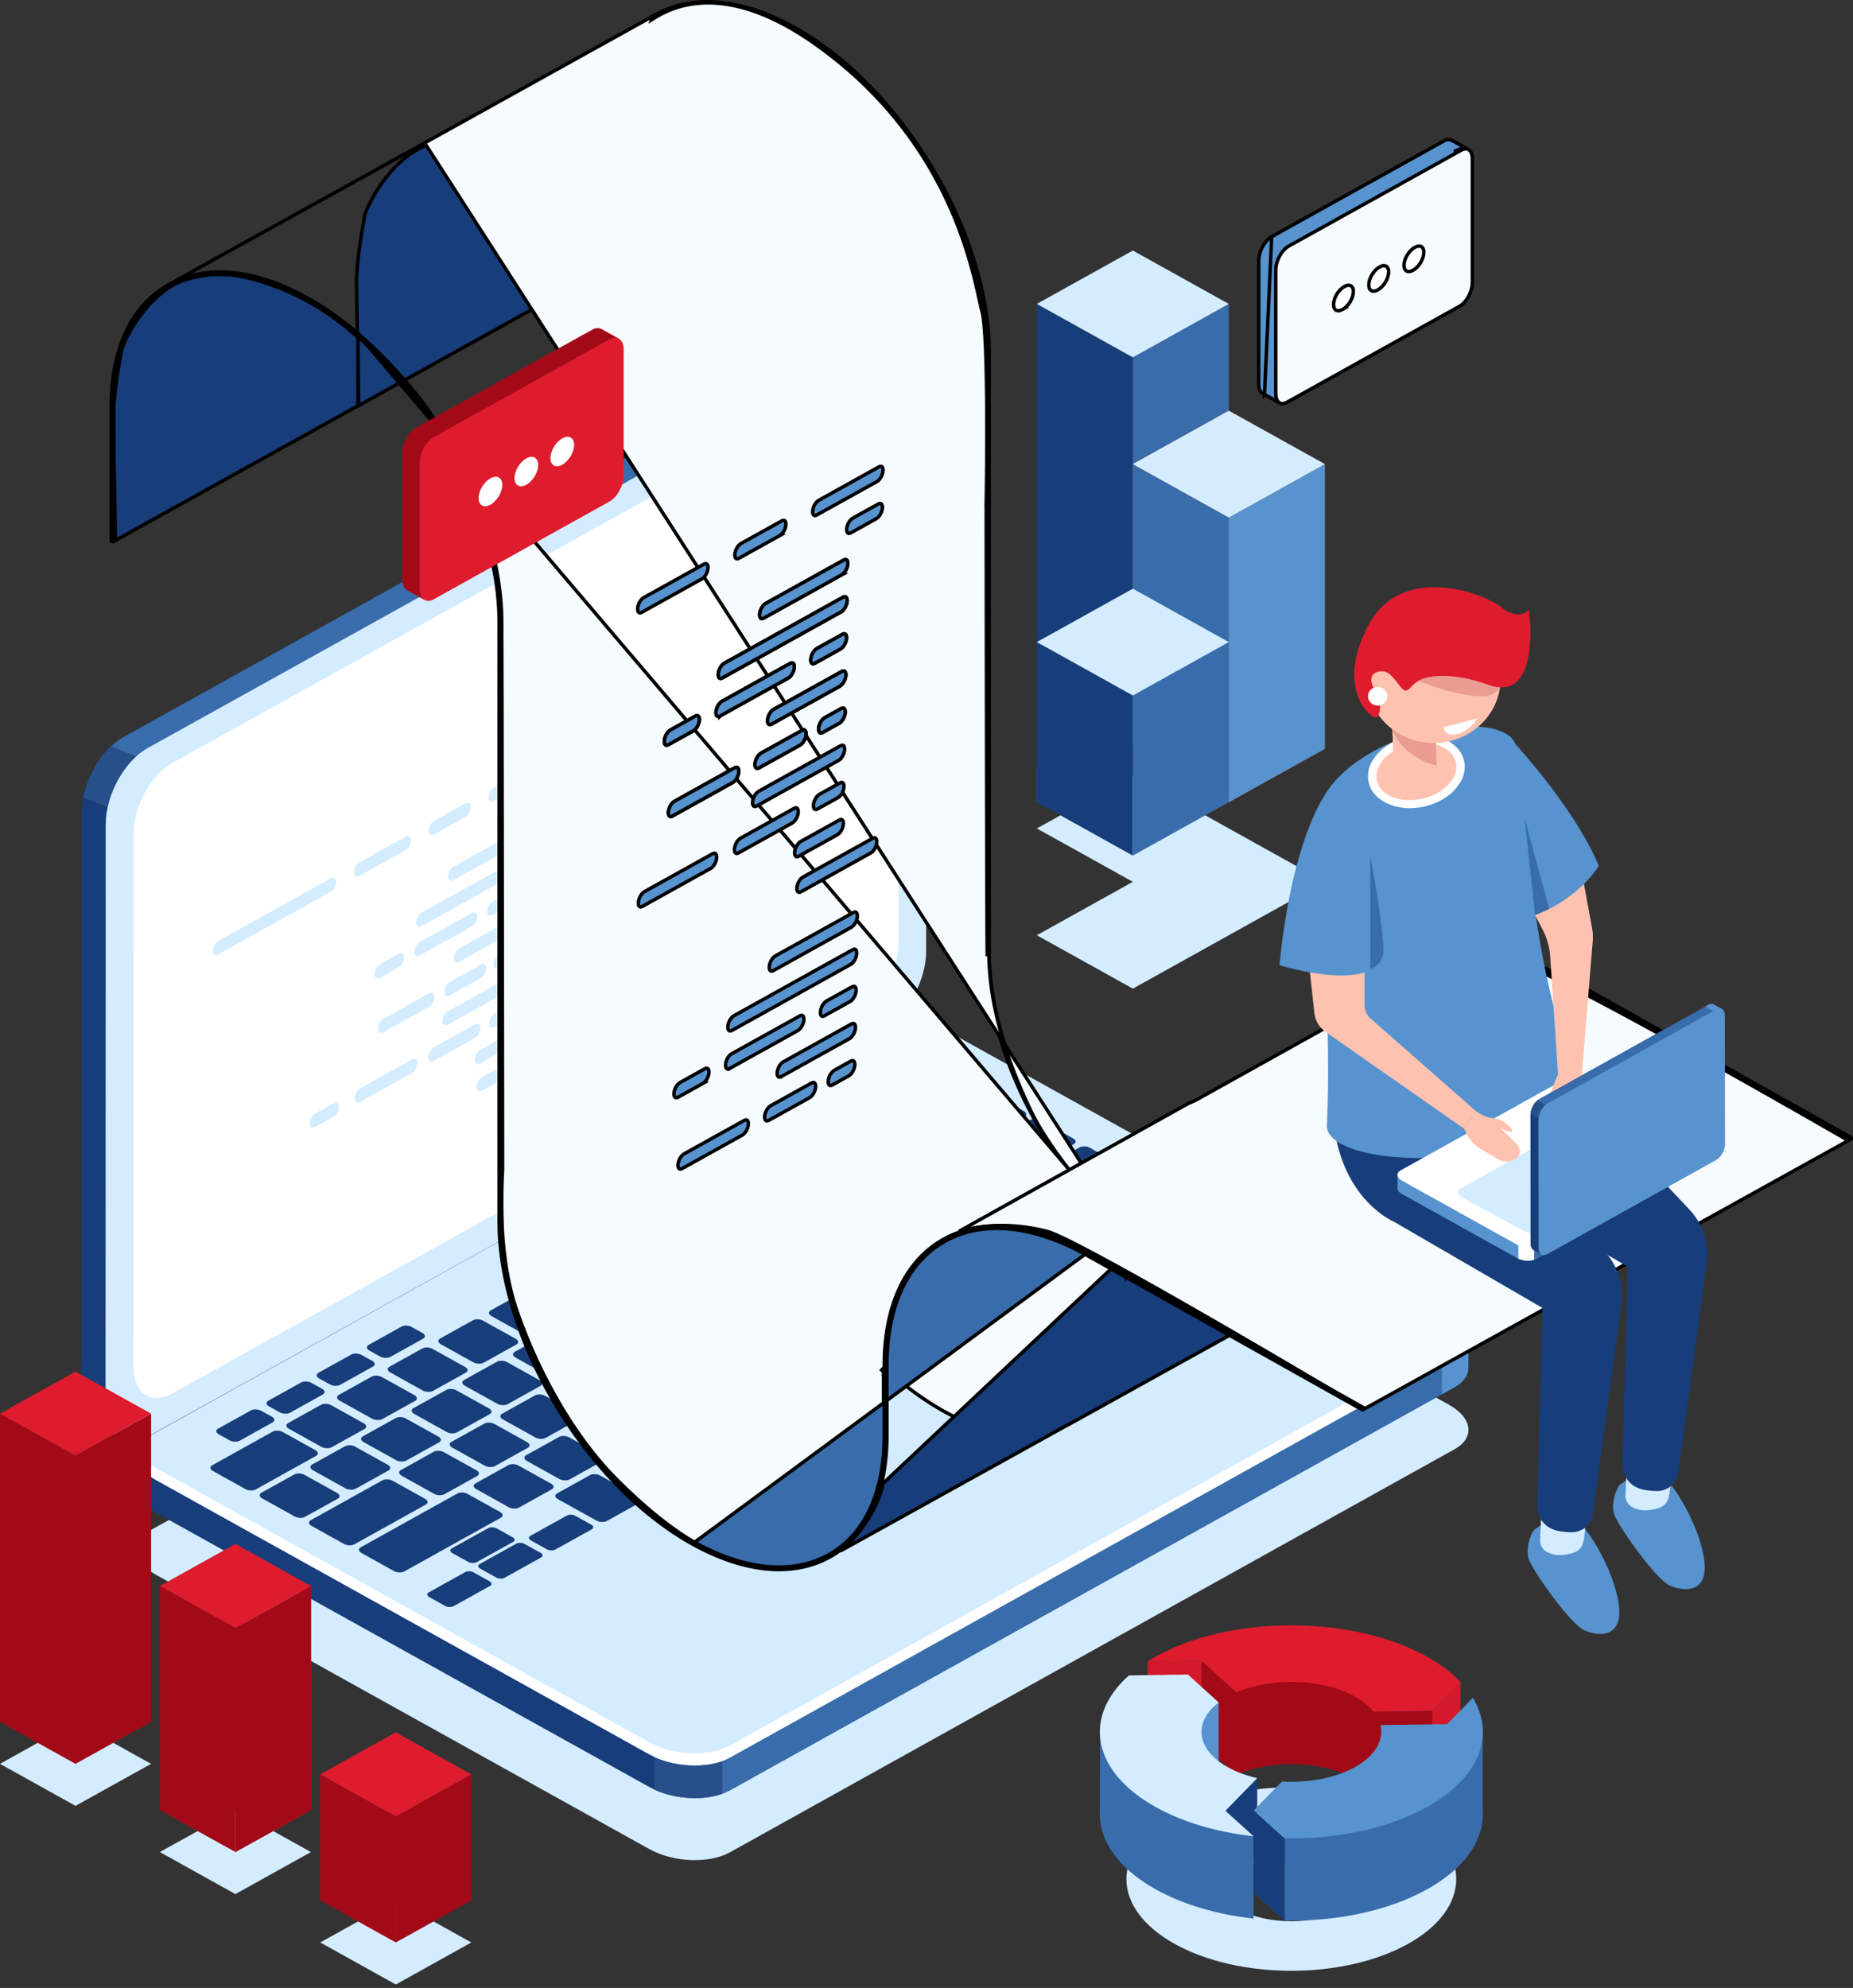 <svg width="536" height="575" fill="none" xmlns="http://www.w3.org/2000/svg"><rect width="100%" height="100%" fill="#333333" stroke="none"/><path d="M327.688 255.063l-27.773-15.437 27.773-15.438 27.754 15.438 27.773 15.437-27.773 15.456-27.754 15.437-27.773-15.437 27.773-15.456z" fill="#D4ECFF"/><path d="M327.688 216.607V103.364l-27.773-15.456V201.17l27.773 15.437z" fill="#173D7A"/><path d="M327.688 103.364l27.754-15.456V201.17l-27.754 15.437V103.364z" fill="#396CAA"/><path d="M299.915 87.908l27.773-15.437 27.754 15.437-27.754 15.456-27.773-15.456z" fill="#D4ECFF"/><path d="M299.915 221.753l27.773-15.437v10.291l-27.773 15.438v-10.292z" fill="#95D359"/><path d="M355.442 232.045v-82.351l-27.754-15.455v82.369l27.754 15.437z" fill="#C13D1A"/><path d="M355.442 149.694l27.773-15.455v82.369l-27.773 15.437v-82.351z" fill="#DB5126"/><path d="M327.688 134.239l27.754-15.438 27.773 15.438-27.773 15.455-27.754-15.455z" fill="#EF602E"/><path d="M355.442 232.045v-82.351l-27.754-15.455v82.369l27.754 15.437z" fill="#396CAA"/><path d="M355.442 149.694l27.773-15.455v82.369l-27.773 15.437v-82.351z" fill="#5793CE"/><path d="M327.688 134.239l27.754-15.438 27.773 15.438-27.773 15.455-27.754-15.455z" fill="#D4ECFF"/><path d="M327.688 247.482V201.17l-27.773-15.456v46.331l27.773 15.437z" fill="#173D7A"/><path d="M327.688 201.17l27.754-15.456v46.331l-27.754 15.437V201.17z" fill="#396CAA"/><path d="M299.915 185.715l27.773-15.438 27.754 15.438-27.754 15.455-27.773-15.455zM211.064 535.81l209.695-116.631c5.931-3.297 5.189-9.065-1.654-12.874l-142.781-79.384c-6.844-3.809-17.204-4.23-23.135-.915L43.494 442.637c-5.931 3.296-5.19 9.064 1.654 12.873l142.781 79.384c6.825 3.791 17.204 4.212 23.135.916z" fill="#D4ECFF"/><path d="M35.7 213.201L248.855 94.757c2.737-1.52 5.265-1.758 7.3-.952v-.018l.342.164c.019.019.057.019.076.037l6.938 3.15-7.528 3.607c0 .128.019.257.019.403l-.057 168.657c0 8.442-5.417 18.294-12.109 22.011L36.366 407.111l-1.18 9.412-7.584-3.479c-2.49-1.41-4.068-4.597-4.068-9.156l.057-168.657c0-8.46 5.437-18.312 12.11-22.03z" fill="#173D7A"/><path d="M35.7 213.201L248.855 94.757c2.737-1.52 5.265-1.758 7.3-.952v-.018l.342.164c.019.019.057.019.076.037l6.938 3.15-7.528 3.607c0 .128.019.257.019.403l-.038 111.156-97.006 73.835-131.717-63.855c2.186-3.919 5.17-7.251 8.46-9.083z" fill="#396CAA"/><path d="M32.145 215.856l20.892 8.461-15.778 11.701-13.174-5.402c1.16-5.53 4.182-11.115 8.06-14.76z" fill="#274F89"/><path d="M42.639 415.607l213.154-118.444c6.692-3.717 12.109-13.569 12.109-22.011l.057-168.657c0-8.442-5.417-12.269-12.109-8.552L42.696 216.388c-6.692 3.717-12.11 13.569-12.11 22.011l-.057 168.657c.02 8.423 5.437 12.269 12.11 8.551z" fill="#D4ECFF"/><path d="M49.73 403.064l199.068-110.57c6.121-3.406 11.082-12.416 11.082-20.144l.058-154.336c0-7.728-4.962-11.226-11.064-7.838L49.805 220.746c-6.12 3.406-11.082 12.416-11.082 20.143l-.057 154.337c0 7.728 4.961 11.225 11.063 7.838z" fill="#fff"/><path d="M49.73 403.064l199.068-110.57c6.121-3.406 11.082-12.416 11.082-20.144l.058-154.336c0-7.728-4.962-11.226-11.064-7.838L49.805 220.746c-6.12 3.406-11.082 12.416-11.082 20.143l-.057 154.337c0 7.728 4.961 11.225 11.063 7.838z" fill="#fff"/><path d="M39.464 420.845l28.667-3.644L253.17 314.285c5.931-3.296 16.292-2.893 23.135.916l131.109 72.901 17.337-2.197v9.467h-.019c.114 2.198-1.178 4.304-3.973 5.86L211.064 517.863c-5.931 3.297-16.291 2.894-23.135-.915l-142.78-79.384c-3.86-2.143-5.78-4.908-5.666-7.49v-9.229h-.019z" fill="#173D7A"/><path d="M178.482 355.818l13.154-7.307h144.53l71.248 39.61 17.337-2.198v9.468h-.019c.114 2.197-1.178 4.303-3.973 5.86L211.064 517.882c-3.136 1.74-7.509 2.436-11.938 2.161l-20.644-164.225z" fill="#396CAA"/><path d="M417.052 386.875l7.699-.97v9.467h-.019c.114 2.198-1.178 4.304-3.973 5.86l-3.688 2.051v-16.408h-.019z" fill="#5793CE"/><path d="M208.935 518.798c-5.627 2.051-13.668 1.611-19.656-1.172v-21.133h19.656v22.305z" fill="#274F89"/><path d="M211.064 508.396l209.695-116.631c5.931-3.297 5.189-9.065-1.654-12.874l-142.781-79.384c-6.844-3.809-17.204-4.23-23.135-.916L43.494 415.223c-5.931 3.296-5.19 9.064 1.654 12.873l142.781 79.384c6.825 3.791 17.204 4.212 23.135.916z" fill="#D4ECFF"/><path d="M45.13 424.617l142.78 79.384c6.844 3.809 17.204 4.231 23.135.934l209.714-116.631c1.939-1.08 3.156-2.435 3.688-3.882.932 2.71-.247 5.439-3.688 7.343L211.064 508.396c-5.931 3.297-16.291 2.894-23.135-.915l-142.78-79.384c-4.601-2.564-6.445-6.007-5.342-8.992.646 1.96 2.433 3.901 5.322 5.512z" fill="#fff"/><path d="M331.566 353.163l9.485-5.274c.761-.422.666-1.172-.209-1.648l-11.196-6.227c-.875-.494-2.206-.549-2.966-.11l-9.486 5.274c-.76.422-.665 1.172.209 1.649l11.197 6.226c.875.476 2.205.531 2.966.11zm-14.657 8.149l9.486-5.274c.76-.422.665-1.172-.209-1.649l-11.197-6.226c-.874-.494-2.205-.549-2.965-.11l-9.486 5.274c-.761.422-.665 1.172.209 1.648l11.197 6.227c.874.476 2.205.531 2.965.11zm-14.656 8.148l9.486-5.274c.76-.421.665-1.172-.21-1.648l-11.196-6.226c-.875-.494-2.205-.549-2.966-.11l-9.486 5.274c-.76.421-.665 1.172.21 1.648l11.196 6.227c.875.476 2.205.531 2.966.109zm-20.265-6.738l9.486-5.274c.761-.422.666-1.172-.209-1.648l-9.41-5.238c-.874-.494-2.205-.549-2.965-.11l-9.486 5.274c-.76.421-.665 1.172.209 1.648l9.41 5.238c.874.476 2.205.531 2.965.11zm-14.637 8.148l9.486-5.273c.76-.422.665-1.172-.209-1.649l-9.41-5.237c-.875-.494-2.205-.549-2.966-.11l-9.485 5.274c-.761.421-.666 1.172.209 1.648l9.409 5.238c.875.476 2.206.531 2.966.109zm-14.656 8.149l9.485-5.274c.761-.421.666-1.172-.209-1.648l-9.409-5.237c-.875-.494-2.206-.549-2.966-.11l-9.486 5.274c-.76.421-.665 1.172.209 1.648l9.41 5.238c.875.476 2.205.531 2.966.109zm-14.657 8.149l9.486-5.274c.76-.421.665-1.172-.209-1.648l-9.41-5.237c-.874-.494-2.205-.549-2.965-.11l-9.486 5.274c-.761.421-.665 1.172.209 1.648l9.41 5.237c.874.477 2.205.532 2.965.11zm-14.656 8.149l9.486-5.274c.76-.421.665-1.172-.21-1.648l-9.409-5.237c-.875-.495-2.205-.549-2.966-.11l-9.486 5.274c-.76.421-.665 1.172.209 1.648l9.41 5.237c.875.477 2.205.531 2.966.11zm-14.638 8.149l9.486-5.274c.76-.421.665-1.172-.209-1.648l-9.41-5.237c-.874-.495-2.205-.55-2.965-.11l-9.486 5.274c-.76.421-.665 1.172.209 1.648l9.41 5.237c.855.476 2.186.531 2.965.11zm-14.656 8.15l9.486-5.274c.76-.422.665-1.172-.209-1.648l-9.41-5.238c-.875-.494-2.205-.549-2.966-.11l-9.485 5.274c-.761.421-.666 1.172.209 1.648l9.409 5.238c.875.476 2.206.531 2.966.11zm-14.656 8.149l9.486-5.274c.76-.422.665-1.172-.21-1.649l-9.409-5.237c-.875-.494-2.205-.549-2.966-.11l-9.486 5.274c-.76.421-.665 1.172.21 1.648l9.409 5.238c.875.476 2.205.531 2.966.11zm-14.657 8.148l9.486-5.274c.76-.421.665-1.171-.209-1.648l-9.41-5.237c-.874-.494-2.205-.549-2.965-.11l-9.486 5.274c-.76.421-.665 1.172.209 1.648l9.41 5.238c.874.476 2.205.531 2.965.109zm-14.656 8.149l9.486-5.274c.76-.421.665-1.172-.21-1.648l-9.409-5.237c-.875-.494-2.205-.549-2.966-.11l-9.486 5.274c-.76.421-.665 1.172.21 1.648l9.409 5.238c.875.476 2.205.531 2.966.109z" fill="#173D7A"/><path d="M260.413 358.858l9.485-5.274c.761-.421.666-1.172-.209-1.648l-9.409-5.238c-.875-.494-2.206-.549-2.966-.109l-9.486 5.273c-.76.422-.665 1.172.209 1.649l9.41 5.237c.875.494 2.205.531 2.966.11zm14.865-8.259l9.486-5.274c.76-.422.665-1.172-.209-1.649l-9.41-5.237c-.874-.494-2.205-.549-2.965-.11l-9.486 5.274c-.761.421-.665 1.172.209 1.648l9.41 5.238c.874.476 2.205.531 2.965.11z" fill="#396CAA"/><path d="M290.182 342.303l20.435-11.371c.76-.422.665-1.172-.209-1.649l-9.41-5.237c-.874-.494-2.205-.549-2.965-.11l-20.436 11.372c-.76.421-.665 1.172.209 1.648l9.41 5.238c.856.494 2.186.531 2.966.109zm-10.418-10.071l16.577-9.23c.76-.421.665-1.172-.209-1.648l-9.41-5.237c-.875-.495-2.205-.55-2.966-.11l-16.576 9.229c-.76.422-.665 1.172.209 1.649l9.41 5.237c.874.476 2.205.531 2.965.11z" fill="#173D7A"/><path d="M245.756 367.007l9.486-5.274c.76-.421.665-1.172-.209-1.648l-9.41-5.238c-.874-.494-2.205-.549-2.965-.11l-9.486 5.274c-.76.422-.665 1.172.209 1.649l9.41 5.237c.874.494 2.205.531 2.965.11z" fill="#396CAA"/><path d="M231.1 375.156l9.486-5.274c.76-.422.665-1.172-.21-1.648l-9.409-5.238c-.875-.494-2.205-.549-2.966-.11l-9.486 5.274c-.76.421-.665 1.172.21 1.648l9.409 5.238c.875.494 2.205.549 2.966.11zm-14.657 8.149l9.486-5.274c.761-.422.666-1.172-.209-1.648l-9.41-5.238c-.874-.494-2.205-.549-2.965-.11l-9.486 5.274c-.76.421-.665 1.172.209 1.648l9.41 5.238c.874.494 2.205.549 2.965.11zm-14.637 8.149l9.486-5.274c.76-.422.665-1.172-.209-1.649l-9.41-5.237c-.875-.494-2.205-.549-2.966-.11l-9.485 5.274c-.761.421-.666 1.172.209 1.648l9.409 5.238c.875.494 2.206.549 2.966.11zm-14.656 8.148l9.485-5.274c.761-.421.666-1.172-.209-1.648l-9.409-5.237c-.875-.494-2.206-.549-2.966-.11l-9.486 5.274c-.76.421-.665 1.172.209 1.648l9.41 5.238c.875.494 2.205.549 2.966.109zm-14.657 8.15l9.486-5.274c.76-.421.665-1.172-.209-1.648l-9.41-5.238c-.874-.494-2.205-.549-2.965-.109l-9.486 5.274c-.761.421-.666 1.172.209 1.648l9.41 5.237c.874.494 2.205.549 2.965.11zm-14.656 8.149l9.485-5.274c.761-.421.666-1.172-.209-1.648l-9.409-5.238c-.875-.494-2.205-.549-2.966-.109l-9.486 5.273c-.76.422-.665 1.172.209 1.649l9.41 5.237c.875.494 2.205.549 2.966.11zm-14.657 8.149l9.486-5.274c.761-.421.665-1.172-.209-1.648l-9.41-5.238c-.874-.494-2.205-.549-2.965-.11l-9.486 5.274c-.76.422-.665 1.172.209 1.648l9.41 5.238c.874.494 2.205.549 2.965.11zm-14.637 8.149l9.486-5.274c.76-.421.665-1.172-.209-1.648l-9.41-5.238c-.875-.494-2.205-.549-2.966-.11l-9.485 5.274c-.761.422-.666 1.172.209 1.648l9.409 5.238c.875.494 2.205.549 2.966.11zm-26.062 14.503l20.701-11.519c.761-.421.665-1.172-.209-1.648l-9.41-5.237c-.874-.494-2.205-.549-2.965-.11l-20.702 11.519c-.76.421-.665 1.172.21 1.648l9.41 5.237c.874.476 2.204.531 2.965.11zm-28.515-15.877l17.47-9.724c.76-.421.665-1.172-.209-1.648l-9.41-5.237c-.874-.494-2.205-.549-2.965-.11l-17.47 9.724c-.76.421-.665 1.172.209 1.648l9.41 5.237c.874.477 2.205.531 2.965.11zm146.127-65.412l9.486-5.273c.76-.422.665-1.172-.209-1.649l-9.41-5.237c-.874-.494-2.205-.549-2.965-.11l-9.486 5.274c-.761.421-.665 1.172.209 1.648l9.41 5.238c.874.494 2.205.531 2.965.109zm15.018-8.35l9.486-5.274c.76-.421.665-1.172-.21-1.648l-9.409-5.238c-.875-.494-2.205-.549-2.966-.109l-9.486 5.274c-.76.421-.665 1.172.209 1.648l9.41 5.237c.875.476 2.205.531 2.966.11z" fill="#173D7A"/><path d="M250.128 348.713l9.486-5.274c.761-.421.665-1.172-.209-1.648l-9.41-5.238c-.874-.494-2.205-.549-2.965-.109l-9.486 5.273c-.76.422-.665 1.172.209 1.649l9.41 5.237c.874.476 2.205.531 2.965.11z" fill="#396CAA"/><path d="M265.146 340.362l9.486-5.274c.76-.421.665-1.172-.209-1.648l-9.41-5.237c-.874-.495-2.205-.55-2.966-.11l-9.485 5.274c-.761.421-.666 1.172.209 1.648l9.41 5.237c.874.476 2.205.531 2.965.11zm-59.709 33.2l9.485-5.274c.761-.421.666-1.172-.209-1.648l-9.409-5.237c-.875-.494-2.206-.549-2.966-.11l-9.486 5.274c-.76.421-.665 1.172.209 1.648l9.41 5.238c.875.494 2.205.531 2.966.109zm-14.638 8.149l9.486-5.274c.761-.421.665-1.172-.209-1.648l-9.41-5.237c-.874-.495-2.205-.549-2.965-.11l-9.486 5.274c-.76.421-.665 1.172.209 1.648l9.41 5.237c.855.495 2.186.531 2.965.11zm-14.656 8.149l9.486-5.274c.76-.421.665-1.172-.209-1.648l-9.41-5.237c-.875-.495-2.205-.55-2.966-.11l-9.485 5.274c-.761.421-.666 1.172.209 1.648l9.41 5.237c.874.495 2.205.531 2.965.11zm-14.657 8.15l9.486-5.274c.761-.421.666-1.172-.209-1.648l-9.41-5.238c-.874-.494-2.205-.549-2.965-.11l-9.486 5.274c-.76.422-.665 1.172.209 1.648l9.41 5.238c.874.494 2.205.531 2.965.11zm-14.656 8.149l9.486-5.274c.76-.422.665-1.172-.209-1.648l-9.41-5.238c-.875-.494-2.205-.549-2.966-.11l-9.485 5.274c-.761.421-.666 1.172.209 1.648l9.409 5.238c.875.494 2.206.531 2.966.11zm-14.656 8.149l9.485-5.274c.761-.422.666-1.172-.209-1.649l-9.409-5.237c-.875-.494-2.206-.549-2.966-.11l-9.486 5.274c-.76.421-.665 1.172.209 1.648l9.41 5.238c.875.494 2.205.531 2.966.11zm-14.637 8.148l9.485-5.274c.761-.421.666-1.172-.209-1.648l-9.41-5.237c-.874-.494-2.205-.549-2.965-.11l-9.486 5.274c-.76.421-.665 1.172.209 1.648l9.41 5.238c.874.494 2.205.531 2.966.109zm-14.657 8.149l9.486-5.274c.76-.421.665-1.172-.21-1.648l-9.409-5.237c-.875-.494-2.205-.549-2.966-.11l-9.486 5.274c-.76.421-.665 1.172.21 1.648l9.41 5.237c.874.495 2.204.532 2.965.11zm-14.656 8.149l9.485-5.274c.76-.421.666-1.172-.209-1.648l-9.41-5.237c-.874-.495-2.205-.549-2.965-.11l-9.486 5.274c-.76.421-.665 1.172.21 1.648l9.41 5.237c.873.495 2.204.531 2.965.11zm139.587-93.484l9.486-5.274c.76-.421.665-1.172-.209-1.648l-9.41-5.237c-.875-.495-2.205-.55-2.966-.11l-9.485 5.274c-.761.421-.666 1.172.209 1.648l9.409 5.237c.875.476 2.206.531 2.966.11zm14.58-8.112l9.486-5.274c.76-.422.665-1.172-.209-1.648l-9.41-5.238c-.874-.494-2.205-.549-2.965-.11l-9.486 5.274c-.76.421-.665 1.172.209 1.648l9.41 5.238c.874.476 2.205.531 2.965.11zm14.581-8.113l9.486-5.274c.76-.421.665-1.172-.21-1.648l-9.409-5.237c-.875-.495-2.205-.549-2.966-.11l-9.486 5.274c-.76.421-.665 1.172.209 1.648l9.41 5.237c.875.477 2.205.531 2.966.11zm14.58-8.112l9.486-5.274c.76-.421.665-1.172-.209-1.648l-9.41-5.237c-.874-.495-2.205-.55-2.965-.11l-9.486 5.274c-.761.421-.666 1.172.209 1.648l9.41 5.237c.874.476 2.205.531 2.965.11zm-14.998-8.332l9.485-5.274c.761-.422.666-1.172-.209-1.648l-3.098-1.722c-.875-.494-2.205-.549-2.966-.11l-9.486 5.274c-.76.421-.665 1.172.209 1.648l3.099 1.722c.874.476 2.205.531 2.966.11zm-19.029 10.584l9.486-5.274c.76-.421.665-1.172-.209-1.648l-3.099-1.721c-.875-.495-2.205-.55-2.966-.11l-9.485 5.274c-.761.421-.666 1.172.209 1.648l3.098 1.721c.875.476 2.205.531 2.966.11zm-14.504 8.076l9.485-5.274c.761-.421.666-1.172-.209-1.648l-3.098-1.722c-.875-.494-2.205-.549-2.966-.11l-9.486 5.274c-.76.422-.665 1.172.209 1.649l3.099 1.721c.855.476 2.186.531 2.966.11zm-14.524 8.076l9.486-5.274c.76-.421.665-1.172-.209-1.648l-3.099-1.721c-.874-.495-2.205-.55-2.965-.11l-9.486 5.274c-.76.421-.665 1.172.209 1.648l3.099 1.721c.874.476 2.205.531 2.965.11zm-14.523 8.076l9.486-5.274c.76-.421.665-1.172-.21-1.648l-3.098-1.722c-.875-.494-2.205-.549-2.966-.11l-9.485 5.274c-.761.421-.666 1.172.209 1.648l3.098 1.722c.875.476 2.205.531 2.966.11zm-81.057 45.066l9.486-5.274c.76-.421.665-1.172-.209-1.648l-3.099-1.721c-.874-.495-2.205-.55-2.965-.11L106.644 389c-.761.421-.666 1.172.209 1.648l3.098 1.721c.875.495 2.206.531 2.966.11zm-14.523 8.076l9.485-5.274c.761-.421.666-1.172-.209-1.648l-3.098-1.722c-.875-.494-2.206-.549-2.966-.11l-9.486 5.274c-.76.422-.665 1.172.21 1.649l3.098 1.721c.874.494 2.205.531 2.966.11zM83.89 408.63l9.485-5.274c.76-.421.665-1.172-.21-1.648l-3.098-1.721c-.874-.494-2.205-.549-2.965-.11l-9.486 5.274c-.76.421-.665 1.172.21 1.648l3.098 1.722c.874.476 2.205.531 2.965.109zm-14.524 8.076l9.486-5.274c.76-.421.665-1.172-.21-1.648l-3.098-1.721c-.874-.495-2.205-.55-2.965-.11l-9.486 5.274c-.76.421-.666 1.172.209 1.648l3.098 1.721c.875.476 2.206.531 2.966.11zm143.789-63.287l9.486-5.274c.76-.421.665-1.172-.209-1.648l-9.41-5.238c-.875-.494-2.205-.549-2.966-.109l-9.486 5.274c-.76.421-.665 1.172.21 1.648l9.409 5.237c.875.476 2.205.531 2.966.11zm-14.657 8.149l9.486-5.274c.761-.421.666-1.172-.209-1.648l-9.41-5.238c-.874-.494-2.205-.549-2.965-.11l-9.486 5.274c-.76.422-.665 1.172.209 1.649l9.41 5.237c.874.476 2.205.531 2.965.11zm-14.637 8.149l9.486-5.292c.76-.421.665-1.172-.209-1.648l-9.41-5.238c-.875-.494-2.205-.549-2.966-.11l-9.485 5.274c-.761.422-.666 1.172.209 1.648l9.409 5.238c.875.494 2.206.549 2.966.128zm-14.657 8.149l9.486-5.274c.761-.422.666-1.172-.209-1.648l-9.41-5.238c-.874-.494-2.205-.549-2.965-.11l-9.486 5.274c-.76.421-.665 1.172.209 1.648l9.41 5.238c.874.476 2.205.531 2.965.11zm-14.656 8.149l9.486-5.274c.76-.421.665-1.172-.209-1.648l-9.41-5.237c-.874-.495-2.205-.55-2.965-.11l-9.486 5.274c-.761.421-.666 1.172.209 1.648l9.41 5.237c.874.476 2.205.531 2.965.11zm-14.656 8.149l9.486-5.274c.76-.421.665-1.172-.21-1.648l-9.409-5.237c-.875-.495-2.205-.55-2.966-.11l-9.486 5.274c-.76.421-.665 1.172.209 1.648l9.41 5.237c.875.476 2.205.531 2.966.11zm-14.638 8.149l9.486-5.274c.76-.421.665-1.172-.209-1.648l-9.41-5.238c-.874-.494-2.205-.549-2.965-.109l-9.486 5.274c-.76.421-.665 1.172.209 1.648l9.41 5.237c.855.476 2.186.531 2.965.11zm-14.656 8.149l9.486-5.274c.76-.421.665-1.172-.209-1.648l-9.41-5.238c-.875-.494-2.205-.549-2.966-.109l-9.486 5.274c-.76.421-.665 1.171.21 1.648l9.409 5.237c.875.476 2.205.531 2.966.11zm-14.657 8.149l9.486-5.274c.761-.421.666-1.172-.209-1.648l-9.41-5.238c-.874-.494-2.205-.549-2.965-.11l-9.486 5.274c-.76.422-.665 1.172.21 1.649l9.409 5.237c.874.476 2.205.531 2.965.11zm200.989-64.185l27.944-15.547c.761-.421.665-1.172-.209-1.648l-9.41-5.238c-.874-.494-2.205-.549-2.965-.11l-27.944 15.548c-.761.421-.666 1.172.209 1.648l9.41 5.237c.874.476 2.205.531 2.965.11zM116.928 454.54l27.944-15.547c.761-.422.666-1.172-.209-1.649l-9.41-5.237c-.874-.494-2.205-.549-2.965-.11l-27.944 15.547c-.761.422-.666 1.172.209 1.648l9.41 5.238c.874.476 2.205.531 2.965.11zm58.588-14.595l9.485-5.274c.761-.421.666-1.172-.209-1.648l-11.196-6.226c-.875-.495-2.206-.55-2.966-.11l-9.486 5.274c-.76.421-.665 1.172.209 1.648l11.197 6.226c.874.476 2.205.531 2.966.11zm106.416-59.186l15.169-8.442c.761-.421.666-1.172-.209-1.648l-11.197-6.226c-.874-.494-2.205-.549-2.965-.11l-15.17 8.442c-.76.421-.665 1.172.209 1.648l11.197 6.226c.855.477 2.186.531 2.966.11zm-92.292 51.33l15.169-8.442c.761-.421.666-1.172-.209-1.648l-11.196-6.226c-.875-.495-2.205-.55-2.966-.11l-15.17 8.442c-.76.421-.665 1.172.21 1.648l11.196 6.226c.875.476 2.205.531 2.966.11zm71.134-39.573l15.169-8.442c.761-.421.666-1.172-.209-1.648l-11.197-6.227c-.874-.494-2.205-.549-2.965-.109l-15.17 8.442c-.76.421-.665 1.172.209 1.648l11.197 6.226c.874.494 2.205.531 2.966.11z" fill="#173D7A"/><path d="M261.477 376.145l-65.963 36.697c-.818.458-.818 1.191 0 1.649l11.424 6.354c.818.458 2.149.458 2.966 0l65.963-36.698-14.39-8.002zm-126.908 78.578l-10.57 5.878c-.627.348-.551.952.172 1.355l4.581 2.545c.722.403 1.806.44 2.433.092l10.57-5.878c.627-.348.551-.952-.172-1.355l-4.581-2.546c-.722-.403-1.806-.439-2.433-.091zm14.77-8.222l-10.569 5.878c-.627.348-.551.952.171 1.355l4.581 2.545c.723.403 1.806.44 2.434.092l10.569-5.878c.627-.348.551-.953-.171-1.356l-4.581-2.545c-.723-.403-1.806-.439-2.434-.091zm14.657-8.149l-10.57 5.878c-.627.348-.551.952.171 1.355l4.582 2.545c.722.403 1.806.44 2.433.092l10.569-5.878c.628-.348.552-.953-.171-1.355l-4.581-2.546c-.722-.403-1.806-.439-2.433-.091zm-22.755 3.644l-10.569 5.878c-.627.348-.551.952.171 1.355l4.581 2.546c.723.402 1.806.439 2.434.091l10.569-5.878c.627-.348.551-.952-.171-1.355l-4.581-2.546c-.704-.384-1.806-.439-2.434-.091z" fill="#173D7A"/><path d="M125.52 241.347l9.068-5.054c.836-.476 1.54-1.739 1.559-2.82.019-1.08-.647-1.593-1.483-1.117l-9.068 5.054c-.836.476-1.539 1.74-1.558 2.82-.019 1.081.646 1.575 1.482 1.117zm-21.613 12.013l13.382-7.434c.837-.477 1.54-1.74 1.559-2.821.019-1.08-.646-1.593-1.483-1.117l-13.382 7.435c-.837.476-1.54 1.74-1.559 2.82-.019 1.081.646 1.593 1.483 1.117zm26.119 34.592l9.067-5.054c.837-.476 1.54-1.739 1.559-2.82.019-1.08-.646-1.593-1.483-1.117l-9.067 5.054c-.837.476-1.54 1.74-1.559 2.82-.038 1.081.627 1.593 1.483 1.117zm-19.276 10.713l13.383-7.435c.836-.476 1.539-1.739 1.558-2.82.02-1.08-.646-1.593-1.482-1.117l-13.383 7.435c-.836.476-1.54 1.74-1.559 2.82-.019 1.08.647 1.593 1.483 1.117zm39.654-62.976l5.665-3.15c.836-.476 1.54-1.739 1.559-2.82.019-1.08-.647-1.593-1.483-1.117l-5.665 3.15c-.836.476-1.54 1.74-1.559 2.82-.019 1.08.647 1.575 1.483 1.117zm-19.352 18.953l17.318-9.632c.836-.476 1.54-1.74 1.559-2.82.019-1.081-.647-1.593-1.483-1.117l-17.318 9.632c-.836.476-1.539 1.74-1.558 2.82-.038 1.081.627 1.575 1.482 1.117zm11.368 10.035l5.665-3.149c.836-.477 1.54-1.74 1.559-2.821.019-1.08-.647-1.593-1.483-1.117l-5.665 3.15c-.836.476-1.54 1.74-1.559 2.82-.038 1.081.647 1.593 1.483 1.117zm-38.361 54.095l15.131-8.424c.837-.476 1.54-1.739 1.559-2.82.019-1.08-.646-1.593-1.483-1.117l-15.131 8.424c-.837.476-1.54 1.74-1.559 2.82-.019 1.08.646 1.575 1.483 1.117zm40.11-38.694l3.631-2.033c.836-.476 1.539-1.74 1.558-2.82.019-1.08-.646-1.593-1.482-1.117l-3.631 2.033c-.837.476-1.54 1.739-1.559 2.82-.019 1.08.646 1.593 1.483 1.117zm-1.16 17.012l4.525-2.509c.836-.476 1.539-1.739 1.558-2.82.02-1.08-.646-1.593-1.482-1.117l-4.525 2.509c-.836.476-1.539 1.74-1.558 2.82-.019 1.099.646 1.593 1.482 1.117zm-17.583 9.779l11.919-6.629c.836-.476 1.539-1.74 1.558-2.82.019-1.081-.646-1.593-1.482-1.117l-11.919 6.629c-.837.476-1.54 1.74-1.559 2.82-.019 1.08.646 1.593 1.483 1.117zm13.401.751l8.574-4.761c.836-.476 1.539-1.74 1.558-2.82.019-1.081-.646-1.594-1.482-1.118l-8.574 4.762c-.836.476-1.539 1.739-1.558 2.82-.019 1.08.646 1.575 1.482 1.117zm-47.771 18.404l5.494-3.058c.836-.477 1.54-1.74 1.559-2.821.019-1.08-.647-1.593-1.483-1.117l-5.494 3.059c-.836.476-1.54 1.739-1.559 2.82-.019 1.08.647 1.593 1.483 1.117zm30.282-49.608l15.132-8.424c.837-.476 1.54-1.74 1.559-2.82.019-1.081-.646-1.593-1.483-1.117l-15.132 8.423c-.836.477-1.539 1.74-1.558 2.821-.038 1.08.627 1.574 1.482 1.117zm.495-8.479l26.385-14.668c.836-.476 1.54-1.74 1.559-2.82.019-1.081-.647-1.593-1.483-1.117L121.909 264c-.837.476-1.54 1.739-1.559 2.82-.019 1.099.646 1.593 1.483 1.117zm10.968 10.273l15.132-8.424c.836-.476 1.54-1.739 1.559-2.82.019-1.08-.647-1.593-1.483-1.117l-15.132 8.424c-.836.476-1.54 1.74-1.559 2.82-.019 1.08.647 1.593 1.483 1.117zm-22.945 4.596l5.494-3.058c.837-.476 1.54-1.739 1.559-2.82.019-1.08-.646-1.593-1.483-1.117l-5.493 3.058c-.837.476-1.54 1.74-1.559 2.82-.038 1.081.627 1.575 1.482 1.117zm-46.763-6.738l32.582-18.111c.837-.476 1.54-1.74 1.56-2.82.018-1.081-.647-1.593-1.484-1.117L63.17 272.131c-.836.476-1.54 1.739-1.559 2.82-.019 1.08.646 1.574 1.483 1.117zm66.381 20.381l18.193-10.126c.836-.477 1.539-1.74 1.558-2.821.019-1.08-.646-1.593-1.482-1.117l-18.192 10.127c-.837.476-1.54 1.74-1.559 2.82-.038 1.081.627 1.575 1.482 1.117zm13.364-64.734l13.383-7.434c.837-.477 1.54-1.74 1.559-2.821.019-1.08-.646-1.593-1.483-1.117l-13.383 7.435c-.836.476-1.539 1.74-1.558 2.82-.038 1.081.627 1.575 1.482 1.117zm-3.516 83.816l15.492-8.626c.837-.476 1.54-1.739 1.559-2.82.019-1.08-.646-1.593-1.483-1.117l-15.492 8.625c-.837.477-1.54 1.74-1.559 2.821-.019 1.08.646 1.574 1.483 1.117z" fill="#D4ECFF"/><path d="M396.774 322.16c.253.161.509.321.768.479v-5.845c0-17.06 5.933-29.89 16.853-35.963 10.912-6.068 25.383-4.604 40.71 3.919l.002.001 79.821 44.774.003.001a.394.394 0 00.524-.138c.086-.141.05-.346-.143-.457l-.002-.001-79.816-44.771c-15.733-8.743-30.442-10.066-41.507-3.919-11.039 6.144-17.213 19.081-17.213 36.554v5.366zM229.83 7.954h0c-15.18-8.45-29.396-9.718-40.081-3.79-10.658 5.924-16.623 18.403-16.623 35.29v11.873l.768.74V39.472c0-16.455 5.723-28.846 16.244-34.7h0c10.533-5.848 24.49-4.44 39.285 3.791 15.444 8.586 29.422 23.344 39.538 40.223 10.116 16.878 16.398 35.924 16.398 53.113v173.29c0 28.247 17.076 61.684 40.384 82.151v-.95c-22.869-20.36-39.616-53.266-39.616-81.22V101.881c0-17.23-6.307-36.396-16.515-53.428-10.207-17.031-24.287-31.88-39.782-40.499z" fill="#F6FBFF" stroke="#000"/><path d="M136.53 40.351h0c-10.91-1.605-18.624 3.722-23.644 9.51-2.51 2.893-4.336 5.892-5.535 8.17a41.86 41.86 0 00-1.33 2.763c-.146.335-.253.598-.324.777l-.08.202-.011.03-.021.107-.081.425a191.928 191.928 0 00-1.167 6.889c-.634 4.22-1.251 9.373-1.204 13.184.047 3.853.214 12.783.368 20.752.077 3.984.152 7.727.207 10.474l.066 3.279.007.389L173.4 78.659v-.029l.272-.14c.156-.08.222-.203.222-.305V58.529a9.628 9.628 0 00-.671-.55l-.032-.024a9.912 9.912 0 01-.887-.74c-2.872-2.62-16.256-13.993-35.774-16.864z" fill="#173D7A" stroke="#000"/><path d="M122.835 41.338h.001l65.879-36.589-.291 1.019 1.099-.683c10.1-6.271 25.466-7.045 46.212 7.602 37.022 26.155 44.785 61.48 47.537 74.002.314 1.429.562 2.56.782 3.349.25.905.465 2.455.643 4.508.177 2.042.315 4.549.423 7.349.214 5.599.302 12.354.325 18.874.023 6.52-.021 12.801-.07 17.453a1213.811 1213.811 0 01-.094 7.128l-.007.406-.002.104v.034l.5.009M122.835 41.338l203.598 316.348s-20.321-19.943-28.229-36.369c-7.908-16.426-12.014-31.643-12.147-45.213l-.5.006v-.001c-.076-6.789-.148-39.342-.2-70.193a124080.58 124080.58 0 01-.079-54.974l-.005-3.725-.001-.978v-.334l.5-.002M122.835 41.338l-72.168 39.94 72.168-39.94zm162.937 104.565l-.5-.009-.001.01.501-.001zm40.161 235.484v-23.493L103.812 97.046s22.697 17.69 31.251 42.961c1.819 5.372 3.289 9.404 4.477 12.663 4.402 12.074 4.942 13.558 5.047 33.356l.5-.003s0 0 0 0c.076 12.573.147 50.733.2 85.747.026 17.508.047 34.23.062 46.575l.017 14.786.005 4.09.001 1.071v.365c0 .001 0 .002-.5.002h.5v.021l-.002.022h0v.003l-.001.012-.004.047-.014.188a109.06 109.06 0 00-.189 3.496c-.089 2.361-.148 5.69-.028 9.559.242 7.745 1.205 17.619 4.072 26.213 5.762 17.273 16.145 36.41 28.416 48.922 6.164 6.276 13.774 13.108 21.93 18.185 8.163 5.083 16.814 8.371 25.079 7.652h.001c8.383-.72 15.287-2.564 20.504-7.34 5.212-4.77 8.823-12.542 10.443-25.302v-23.49l-.046-.044c-.124-.123-.302-.298-.513-.511l.688-.725c5.77 5.139 12.251 10.05 18.968 13.528 6.721 3.48 13.643 5.509 20.31 4.934l.043.498-.043-.498c8.383-.72 15.287-2.564 20.505-7.34 5.211-4.77 8.822-12.542 10.442-25.302z" fill="#F6FBFF" stroke="#000"/><path d="M326.42 361.884l-.202.004-.001-.05a24.228 24.228 0 00-.005-.272l-.292-.181v.588l.5-.089zm0 0l.298-.005m-.298.005v-.19l.298.185m-.798 7.288l.286-.41-.286-.198v.608zm0 0h-.5v-.345c.186.127.353.243.5.345zm.798-7.288l.263-.425-.274-.17.01.542.001.053zm-70.33 33.328v1.048l-.5-.482v-.373l.324-.009.176-.184zm0 0v-.091h-.185l-.012-.377-.001-.022.011.009c.11.088.243.194.357.304l-.17.177zm3.949-22.286l.47.169v.001l-.001.001-.002.006v.001h0l-.467-.178zm-3.34 36.966v.002-.002zm-1.533 19.143c-1.538 6.901-5.338 12.292-8.848 16.099a51.864 51.864 0 01-3.573 3.504l66.27-36.751a.821.821 0 01.042-.021l.015.029 71.482-39.638a.89.89 0 01.088-.047l.067-.029.002-.001.026-.011.01-.005c.029-.017.062-.039.113-.073l.005-.004c.044-.03.104-.07.167-.106h0l.006-.004.26-.145.034-.049.094-.056c10.155-6.031 15.818-18.225 15.818-34.62v-13.336c-.26-.152-.516-.306-.768-.462v7.836l-.786-.55c-1.924-1.345-7.433-5.007-14.614-8.259-7.189-3.255-16.008-6.077-24.566-5.788h0c-9.609.324-16.015 4.717-20.029 9.033a31.651 31.651 0 00-4.323 5.902 26.317 26.317 0 00-.991 1.924c-.106.23-.183.41-.234.531l-.056.137-.013.033-.001.002-.002.006v.001h-.001 0l-.009.027-.038.108a107.302 107.302 0 00-.661 1.946 120.188 120.188 0 00-1.544 5.057c-1.115 3.976-2.158 8.619-1.993 11.536v.001c.057 1.047.115 2.297.153 3.602l.036 1.225-.359-.346v.896l.217.18.174.143.008.224c.037 1.031.056 2.078.075 3.103l.001.056.017.917-.78-.483-.035-.022-70.956 66.748zm71.094-72.901l-.013-.377v-.022l.011.009.008.007c.109.087.237.19.349.297l-.17.177v-.091h-.185zm.008.275l-.323.009v.374l.323-.383zm-70.359 40.597l.181.15v.236h-.5l.319-.386z" fill="#173D7A" stroke="#000"/><path d="M343.619 319.235l-66.204 36.914c5.753-1.623 14.524-2.766 25.399.008h0c1.462.374 4.443 1.741 8.41 3.759 3.99 2.03 9.034 4.748 14.653 7.862l1.766.969.003.002c13.73 7.639 30.519 17.383 43.874 25.217a4320.053 4320.053 0 0121.521 12.711l1.307.778.206.123 69.912-38.793.043-.024.047-.015a1.02 1.02 0 01.102-.025l.016-.003.078-.051h.037l69.868-38.77-.128-.073a3437.338 3437.338 0 00-11.715-6.718 3524.918 3524.918 0 00-28.872-16.311c-10.842-6.053-22.155-12.27-31.699-17.307-9.56-5.045-17.308-8.885-21.044-10.202-7.455-2.629-14.264-2.385-19.212-1.484a36.637 36.637 0 00-5.866 1.568c-.693.25-1.229.472-1.591.63-.181.079-.318.143-.409.186l-.102.048-.022.011-.002.001-68.005 37.919-.024.013-.025.011a6.849 6.849 0 00-.413.196l-.05.025c-.126.064-.263.134-.401.195l-.012.006-.013.005c-.465.179-.827.336-1.071.446l-.275.129-.068.034-.013.006-.002.002-.004.001v.001h0z" fill="#F6FBFF" stroke="#000"/><mask id="a" fill="#fff"><path d="M270.925 359.187l-.817.458s.304-.183.817-.458z"/></mask><path d="M270.925 359.187l-.817.458s.304-.183.817-.458z" fill="#F6FBFF"/><path d="M270.925 359.187l-.472-.882.961 1.755-.489-.873zm-.817.458l.488.872-1.004-1.729.516.857zm1.306.415l-.818.457-.977-1.745.817-.457.978 1.745zm-1.306-.415l-.516-.857h.001l.001-.001.004-.002.012-.008a22.918 22.918 0 01.843-.472l.944 1.764c-.248.132-.444.242-.577.318l-.15.087-.037.022a.038.038 0 00-.008.005l-.002.001-.515-.857z" fill="#000" mask="url(#a)"/><path d="M35.263 100.76l-.012.031-.02.106c-.02.097-.047.24-.082.425a191.96 191.96 0 00-1.167 6.889c-.634 4.221-1.25 9.373-1.204 13.184.048 3.853.214 12.783.369 20.752a17484.67 17484.67 0 00.272 13.753l.008.389 69.618-38.643v-.029l.272-.14c.157-.08.223-.203.223-.306V97.516a9.888 9.888 0 00-.672-.55l-.032-.024a10.038 10.038 0 01-.887-.74c-2.872-2.62-16.255-13.993-35.773-16.864h0c-10.911-1.605-18.625 3.722-23.645 9.51-2.51 2.893-4.336 5.892-5.534 8.17a41.424 41.424 0 00-1.331 2.763 26.939 26.939 0 00-.403.979z" fill="#173D7A" stroke="#000"/><path d="M200.262 446.576h0c-15.39-8.555-29.365-23.293-39.494-40.198-10.13-16.906-16.384-35.932-16.384-53.032v-173.29c0-17.189-6.283-36.231-16.398-53.106-10.117-16.877-24.095-31.635-39.538-40.23h0c-14.794-8.211-28.752-9.639-39.285-3.79-10.54 5.853-16.244 18.245-16.244 34.699v38.731c0 .175-.15.342-.375.342-.228 0-.374-.171-.374-.342v-38.712c0-16.888 5.946-29.367 16.623-35.29h0c10.685-5.946 24.881-4.66 40.081 3.79 15.485 8.61 29.555 23.454 39.756 40.482 10.2 17.03 16.503 36.197 16.503 53.426v173.29c0 17.061 6.234 35.965 16.274 52.717 10.04 16.753 23.914 31.401 39.244 39.922l.243-.437-.243.437c14.68 8.157 28.543 9.566 38.999 3.754 10.464-5.816 16.13-18.098 16.13-34.443V394.97c0-17.474 6.155-30.411 17.213-36.554 11.064-6.147 25.773-4.825 41.504 3.918l-114.235 84.242zm0 0c8.862 4.933 17.39 7.409 25.078 7.409 5.379 0 10.331-1.209 14.717-3.654v-.001c10.583-5.887 16.491-18.274 16.491-35.034V394.97c0-17.06 5.932-29.891 16.852-35.963 10.894-6.069 25.384-4.605 40.711 3.919h.001l79.81 44.768.005.002a.41.41 0 00.533-.133c.086-.14.051-.345-.142-.456l-.002-.001-79.817-44.771-114.237 84.241z" fill="#396CAA" stroke="#000"/><path d="M219.578 222.089h0l.006-.004 11.805-6.556h0l.003-.001c.442-.243.882-.721 1.219-1.332.333-.605.538-1.291.555-1.902.008-.619-.178-.948-.351-1.08-.145-.11-.41-.176-.846.063l-.001.001-11.803 6.554h0l-.002.001c-.443.243-.883.722-1.219 1.332-.334.606-.539 1.291-.556 1.902-.008.628.183.961.358 1.093.145.11.408.173.832-.071zm-25.055 13.935h0l.007-.003 17.393-9.669h0l.003-.002c.443-.242.882-.721 1.219-1.332.333-.605.538-1.291.555-1.902.008-.619-.178-.948-.351-1.079-.145-.111-.41-.176-.846.062l-.001.001-17.391 9.667-.003.002c-.443.242-.882.721-1.219 1.332-.333.605-.538 1.291-.555 1.902-.008.627.182.96.357 1.092.145.11.408.173.832-.071zm48.937-69.773h0l.003-.001c.442-.243.882-.722 1.219-1.332.333-.606.538-1.291.555-1.902.008-.62-.178-.949-.351-1.08-.145-.11-.41-.176-.846.063h-.001l-22.524 12.524-.003.002c-.442.242-.882.721-1.218 1.332-.335.606-.54 1.293-.556 1.905-.017.617.169.945.343 1.076.148.112.419.176.854-.062l.001-.001 22.524-12.524zm-.361 21.48h0l.003-.001c.442-.243.882-.722 1.218-1.332.334-.606.539-1.291.556-1.902.008-.62-.178-.949-.351-1.08-.146-.11-.41-.176-.846.063h-.002l-7.373 4.101h0l-.002.001c-.443.243-.883.722-1.219 1.332-.334.607-.539 1.294-.556 1.906-.017.628.171.953.342 1.081.146.109.417.172.856-.068h.001l7.373-4.101zm-5.12 24.121h0l.006-.003 4.733-2.637h0l.003-.002c.443-.242.883-.721 1.219-1.332.334-.605.539-1.291.556-1.902.008-.619-.179-.948-.352-1.08-.145-.11-.41-.176-.845.063l-4.732 2.636h0l-.003.002c-.443.242-.882.721-1.219 1.332-.334.605-.539 1.291-.556 1.902-.007.627.183.96.358 1.092.145.11.408.173.832-.071zm-29.687-4.764v-.001l19.694-10.951h0l.003-.001c.443-.243.882-.722 1.219-1.332.333-.605.538-1.291.555-1.902.008-.619-.178-.948-.351-1.08-.145-.11-.41-.176-.846.063h-.001l-19.692 10.95-.002.001c-.443.243-.882.722-1.219 1.332-.334.606-.539 1.291-.556 1.902-.007.616.182.946.358 1.079.149.113.415.175.838-.06zM243.27 177h0l.003-.001c.442-.243.882-.722 1.218-1.332.334-.606.539-1.291.556-1.902.008-.62-.178-.949-.351-1.08-.145-.11-.41-.176-.846.063h-.001l-34.31 19.08-.003.002c-.442.242-.882.721-1.218 1.332-.334.605-.539 1.291-.556 1.902-.008.619.178.948.351 1.08.145.11.41.175.846-.063l.002-.001L243.27 177zm-20.056 32.432h.001l19.694-10.951h0l.003-.002c.442-.242.882-.721 1.218-1.332.334-.605.539-1.291.556-1.902.008-.619-.179-.948-.352-1.08-.145-.11-.409-.175-.845.063l-.002.001-19.691 10.949-.003.002c-.442.242-.882.721-1.218 1.332-.334.605-.539 1.291-.556 1.902-.008.615.181.945.357 1.078.15.113.416.176.838-.06zm-29.847 5.952l.003-.001 7.148-3.974h0l.002-.002c.443-.242.882-.721 1.219-1.332.334-.605.539-1.291.556-1.902.007-.619-.179-.948-.352-1.079-.145-.111-.41-.176-.846.062l-.001.001-7.145 3.972h0l-.003.002c-.442.242-.882.721-1.218 1.332-.335.606-.54 1.293-.556 1.905-.017.629.171.959.343 1.089.145.109.413.174.85-.073zm32.186-60.468h0l.003-.002c.443-.242.882-.721 1.219-1.332.333-.605.538-1.291.555-1.902.008-.619-.178-.948-.351-1.08-.145-.11-.41-.175-.846.063l-.001.001-11.803 6.554h0l-.002.002c-.443.242-.883.721-1.219 1.332-.334.606-.539 1.293-.556 1.905-.017.628.171.953.342 1.081.146.11.417.173.856-.067l.001-.001 11.802-6.554zm-39.92 22.194h0l17.394-9.669h0l.003-.001c.442-.243.882-.722 1.218-1.332.334-.606.539-1.291.556-1.902.008-.62-.179-.949-.352-1.08-.145-.11-.41-.176-.846.062l-.001.001-17.391 9.668-.003.001c-.442.243-.882.722-1.218 1.332-.334.605-.539 1.291-.556 1.902-.008.616.181.946.357 1.079.15.113.416.175.839-.061z" fill="#5793CE" stroke="#000"/><path d="M219.578 222.089h0l.006-.004 11.805-6.556h0l.003-.001c.442-.243.882-.721 1.219-1.332.333-.605.538-1.291.555-1.902.008-.619-.178-.948-.351-1.08-.145-.11-.41-.176-.846.063l-.001.001-11.803 6.554h0l-.002.001c-.443.243-.883.722-1.219 1.332-.334.606-.539 1.291-.556 1.902-.008.628.183.961.358 1.093.145.11.408.173.832-.071zm-25.055 13.935h0l.007-.003 17.393-9.669h0l.003-.002c.443-.242.882-.721 1.219-1.332.333-.605.538-1.291.555-1.902.008-.619-.178-.948-.351-1.079-.145-.111-.41-.176-.846.062l-.001.001-17.391 9.667-.003.002c-.443.242-.882.721-1.219 1.332-.333.605-.538 1.291-.555 1.902-.008.627.182.96.357 1.092.145.11.408.173.832-.071zm58.955-85.998h0l.003-.001c.443-.243.882-.722 1.219-1.332.333-.606.538-1.291.555-1.902.008-.62-.178-.949-.351-1.08-.145-.11-.41-.176-.846.062l-.001.001-7.373 4.101h0l-.003.001c-.443.243-.882.722-1.219 1.332-.333.605-.538 1.291-.556 1.902-.007.62.179.948.352 1.08.145.11.41.176.846-.063h.001l7.373-4.101zm-10.018 16.225h0l.003-.002c.442-.242.882-.721 1.219-1.332.333-.605.538-1.291.555-1.902.008-.619-.178-.948-.351-1.08-.145-.11-.41-.175-.846.063l-.001.001-22.524 12.524-.003.001c-.442.243-.882.722-1.218 1.332-.335.607-.54 1.294-.556 1.906-.017.617.169.944.343 1.075.148.112.419.177.854-.061l.001-.001 22.524-12.524zm-.361 21.48h0l.003-.001c.442-.243.882-.722 1.218-1.332.334-.606.539-1.291.556-1.902.008-.62-.178-.949-.351-1.08-.146-.11-.41-.176-.846.063h-.002l-7.373 4.101h0l-.002.001c-.443.243-.883.722-1.219 1.332-.334.607-.539 1.294-.556 1.906-.017.628.171.953.342 1.081.146.109.417.172.856-.068h.001l7.373-4.101zm-37.563 63.471h0l.003-.002c.442-.242.882-.721 1.218-1.332.334-.605.539-1.291.556-1.902.008-.619-.178-.948-.351-1.079-.145-.111-.41-.176-.846.062l-.002.001-19.691 10.949-.003.002c-.442.242-.882.721-1.218 1.332-.335.606-.54 1.293-.556 1.905-.017.629.171.953.341 1.081.147.11.418.173.856-.067l.002-.001 19.691-10.949zm32.443-39.35h0l.006-.003 4.733-2.637h0l.003-.002c.443-.242.883-.721 1.219-1.332.334-.605.539-1.291.556-1.902.008-.619-.179-.948-.352-1.08-.145-.11-.41-.176-.845.063l-4.732 2.636h0l-.003.002c-.443.242-.882.721-1.219 1.332-.334.605-.539 1.291-.556 1.902-.007.627.183.96.358 1.092.145.11.408.173.832-.071zm-1.496 22.137l.001-.001 5.874-3.259h0l.002-.002c.443-.242.882-.721 1.219-1.332.334-.605.539-1.291.556-1.902.007-.619-.179-.948-.352-1.08-.145-.11-.41-.175-.846.063l-.001.001-5.872 3.258h0l-.002.001c-.443.243-.882.722-1.219 1.332-.333.606-.538 1.291-.555 1.903-.008.615.181.945.357 1.078.149.113.415.176.838-.06zm-7.356 4.083h0l.003-.001c.442-.243.882-.722 1.218-1.332.334-.606.539-1.291.556-1.903.008-.619-.179-.948-.351-1.079-.146-.111-.41-.176-.846.062l-.002.001-15.49 8.624-.002.001c-.443.243-.883.722-1.219 1.332-.334.607-.54 1.294-.556 1.906-.017.628.171.953.342 1.081.146.109.417.172.855-.068h.002l15.49-8.624zm1.917 9.579l.003-.002 11.14-6.189h0l.002-.002c.443-.242.882-.721 1.219-1.332.334-.605.538-1.291.556-1.902.007-.619-.179-.948-.352-1.08-.145-.11-.41-.176-.846.063l-.001.001-11.137 6.188h0l-.003.001c-.442.243-.882.722-1.218 1.332-.334.606-.539 1.291-.556 1.902-.008.632.18.963.351 1.094.142.107.404.173.842-.074zm-22.752-40.563v-.001l19.694-10.951h0l.003-.001c.443-.243.882-.722 1.219-1.332.333-.605.538-1.291.555-1.902.008-.619-.178-.948-.351-1.08-.145-.11-.41-.176-.846.063h-.001l-19.692 10.95-.002.001c-.443.243-.882.722-1.219 1.332-.334.606-.539 1.291-.556 1.902-.007.616.182.946.358 1.079.149.113.415.175.838-.06zM243.27 177h0l.003-.001c.442-.243.882-.722 1.218-1.332.334-.606.539-1.291.556-1.902.008-.62-.178-.949-.351-1.08-.145-.11-.41-.176-.846.063h-.002l-34.309 19.08-.003.002c-.443.242-.882.721-1.219 1.332-.333.605-.538 1.291-.555 1.902-.008.619.178.948.351 1.08.145.11.41.175.846-.063l.001-.001L243.27 177zm-20.056 32.432h.001l19.694-10.951h0l.003-.002c.442-.242.882-.721 1.218-1.332.334-.605.539-1.291.556-1.902.008-.619-.179-.948-.352-1.08-.145-.11-.409-.175-.845.063l-.002.001-19.691 10.949-.003.002c-.442.242-.882.721-1.218 1.332-.334.605-.539 1.291-.556 1.902-.008.615.181.945.357 1.078.15.113.416.176.838-.06zm-29.847 5.952l.003-.001 7.147-3.974h0l.003-.002c.443-.242.882-.721 1.219-1.332.334-.605.538-1.291.556-1.902.007-.619-.179-.948-.352-1.079-.145-.111-.41-.176-.846.062l-.001.001-7.145 3.972h0l-.003.002c-.442.242-.882.721-1.218 1.332-.335.606-.54 1.293-.556 1.905-.017.629.171.959.343 1.089.144.109.413.174.85-.073zm25.511 17.745l.003-.001 23.667-13.167h0l.002-.001c.443-.243.882-.722 1.219-1.332.334-.606.539-1.291.556-1.902.007-.62-.179-.949-.352-1.08-.145-.11-.41-.176-.846.062l-.001.001-23.664 13.165-.003.002c-.443.242-.882.721-1.219 1.332-.333.605-.538 1.291-.555 1.902-.008.631.18.963.351 1.093.141.108.403.174.842-.074zm34.771-93.834h0l.003-.001c.443-.243.882-.722 1.219-1.332.333-.606.538-1.291.556-1.902.007-.62-.179-.949-.352-1.08-.145-.11-.41-.176-.846.062l-.001.001-17.391 9.668-.003.001c-.443.243-.882.722-1.219 1.332-.333.605-.538 1.291-.555 1.902-.008.62.178.948.351 1.08.145.11.41.176.846-.063h.001l17.391-9.668zm-1.227 103.187l-20.148 11.205-.002.002c-.443.242-.883.721-1.219 1.332-.334.605-.539 1.291-.556 1.902-.008.631.18.957.35 1.085.143.108.408.173.848-.068l.001-.001 20.147-11.205h0l.003-.002c.443-.242.882-.721 1.219-1.332.333-.605.538-1.291.556-1.902.007-.619-.179-.948-.352-1.08-.145-.11-.41-.176-.846.063l-.001.001zm-30.063 81.585h.001l11.805-6.556h0l.002-.001c.443-.243.882-.722 1.219-1.332.334-.606.539-1.292.556-1.903.007-.619-.179-.948-.352-1.079-.145-.111-.41-.176-.846.062l-.001.001-11.803 6.554h0l-.002.002c-.443.242-.882.721-1.219 1.332-.333.605-.538 1.291-.556 1.902-.007.616.182.946.358 1.079.149.112.415.175.838-.061zm-25.055 13.935h.001l17.394-9.669h0l.002-.001c.443-.243.883-.722 1.219-1.332.334-.606.539-1.291.556-1.902.008-.62-.179-.949-.352-1.08-.145-.11-.41-.176-.846.063h-.001l-17.391 9.668-.003.001c-.442.243-.882.722-1.218 1.332-.334.606-.539 1.291-.556 1.902-.008.616.181.946.357 1.079.15.113.415.175.838-.061zm49.51-74.04l-22.524 12.524-.002.002c-.443.242-.882.721-1.219 1.332-.334.606-.539 1.293-.556 1.905-.017.629.171.953.342 1.081.146.11.417.173.856-.067l.001-.001 22.524-12.524h0l.002-.001c.443-.243.883-.722 1.219-1.332.334-.606.539-1.291.556-1.902.007-.62-.179-.949-.352-1.08-.145-.11-.41-.176-.846.062l-.001.001zm-8.318 29.836l.003-.001 7.376-4.102h0l.002-.002c.443-.242.882-.721 1.219-1.332.334-.605.538-1.291.556-1.902.007-.619-.179-.948-.352-1.08-.145-.11-.41-.176-.846.063l-.001.001-7.373 4.1h0l-.003.002c-.442.242-.882.721-1.219 1.332-.334.606-.539 1.293-.555 1.905-.017.629.171.959.343 1.089.144.109.412.174.85-.073zm2.264 20.032h.001l4.733-2.637h0l.003-.001c.443-.243.882-.722 1.219-1.332.333-.606.538-1.291.556-1.902.007-.62-.179-.949-.352-1.08-.145-.11-.41-.176-.846.062l-4.732 2.636h0l-.003.002c-.442.243-.882.722-1.218 1.332-.334.605-.539 1.291-.556 1.902-.008.616.181.946.357 1.079.15.113.416.175.838-.061zm-29.698-4.776h0l.006-.003 19.694-10.951h0l.003-.002c.442-.242.882-.721 1.218-1.332.334-.605.539-1.291.556-1.902.008-.619-.179-.948-.352-1.079-.145-.111-.41-.176-.846.062l-.001.001-19.691 10.949-.003.002c-.442.242-.882.721-1.218 1.332-.334.605-.539 1.291-.556 1.902-.008.627.183.96.357 1.092.146.11.408.173.833-.071zm34.984-30.091h0l.002-.001c.443-.243.882-.722 1.219-1.332.334-.606.539-1.291.556-1.902.007-.62-.179-.949-.352-1.08-.145-.11-.41-.176-.846.062l-.001.001-34.31 19.08-.002.002c-.443.242-.883.721-1.219 1.332-.334.606-.539 1.293-.556 1.905-.017.628.171.953.342 1.081.146.109.417.173.856-.067l.001-.001 34.31-19.08zm-20.058 32.433l.002-.002 19.694-10.95h0l.003-.002c.443-.242.882-.721 1.219-1.332.334-.605.538-1.291.556-1.902.007-.619-.179-.948-.352-1.08-.145-.11-.41-.176-.846.063l-.001.001-19.691 10.949-.003.001c-.443.243-.882.722-1.219 1.332-.334.606-.538 1.291-.556 1.902-.007.632.18.964.352 1.094.141.107.403.173.842-.074zm-22.695 1.994h0l.003-.001c.442-.243.882-.722 1.218-1.332.334-.605.539-1.291.556-1.902.008-.62-.179-.948-.352-1.08-.145-.11-.41-.176-.846.063h-.001l-7.145 3.973h0l-.002.001c-.443.243-.883.722-1.219 1.332-.334.607-.539 1.294-.556 1.906-.017.617.17.944.343 1.075.149.112.42.176.855-.062h.001l7.145-3.973z" fill="#5793CE" stroke="#000"/><path d="M136.337 561.85l-21.842-12.16-21.861 12.16 21.861 12.159 21.842-12.159zM89.954 535.7l-21.861-12.141L46.25 535.7l21.843 12.159 21.86-12.159zm-46.251-25.509l-21.86-12.16L0 510.191l21.842 12.141 21.861-12.141z" fill="#D4ECFF"/><path d="M68.093 535.7v-64.826l21.86-12.141v64.826L68.094 535.7z" fill="#D31A2B"/><path d="M68.093 470.874L46.25 458.733v64.826L68.094 535.7v-64.826z" fill="#A30A18"/><path d="M68.093 535.7v-64.826l21.86-12.141v64.826L68.094 535.7zm46.402 26.15v-36.46l21.842-12.16v36.46l-21.842 12.16z" fill="#A30A18"/><path d="M114.495 525.39l-21.861-12.16v36.46l21.861 12.16v-36.46z" fill="#A30A18"/><path d="M136.337 513.231l-21.842-12.16-21.861 12.16 21.861 12.159 21.842-12.159z" fill="#DE1C2E"/><path d="M21.842 510.191v-89.145l21.861-12.159v89.144l-21.86 12.16zm0-89.145L0 408.887v89.144l21.842 12.16v-89.145z" fill="#A30A18"/><path d="M43.703 408.887l-21.86-12.159L0 408.887l21.842 12.159 21.861-12.159zm46.251 49.846l-21.861-12.159-21.843 12.159 21.843 12.141 21.86-12.141z" fill="#DE1C2E"/><path d="M447.258 440.238s6.749-3.278 10.893 1.611c4.144 4.871 10.075 16.408 10.246 24.191.19 7.782-6.387 7.251-10.303 5.42-3.916-1.849-15.341-17.799-16.026-20.931-.684-3.131.818-7.361 1.92-8.185 1.103-.843 3.27-2.106 3.27-2.106z" fill="#5793CE"/><path d="M445.794 438.663l-.304 6.739a3.792 3.792 0 001.977 3.497c1.179.641 2.89 1.136 5.209.788 5.075-.788 5.532-2.179 5.893-8.918.361-6.739-12.775-2.106-12.775-2.106z" fill="#D4ECFF"/><path d="M471.971 427.291s6.748-3.278 10.892 1.611c4.144 4.871 10.056 16.408 10.246 24.191.19 7.783-6.387 7.252-10.303 5.42-3.916-1.849-15.341-17.799-16.025-20.931-.684-3.131.817-7.361 1.92-8.185 1.084-.843 3.27-2.106 3.27-2.106z" fill="#5793CE"/><path d="M470.488 425.716l-.304 6.739a3.793 3.793 0 001.977 3.498c1.178.64 2.889 1.135 5.208.787 5.076-.787 5.532-2.179 5.893-8.918.362-6.739-12.774-2.106-12.774-2.106z" fill="#D4ECFF"/><path d="M410.284 302.108c1.996-31.296 35.187 4.596 35.187 4.596l22.717 21.462 20.454 21.645c3.992 4.231 5.855 9.944 5.076 15.603l-8.27 60.687c-.399 3.003-3.079 5.2-6.216 5.182-.893 0-1.901-.092-3.06-.256-7.376-1.099-6.844-7.875-6.844-7.875l1.521-56.768-42.962-24.941c.019.018-19.599-8.039-17.603-39.335z" fill="#173D7A"/><path d="M385.591 314.029c1.996-31.296 35.187 4.615 35.187 4.615l22.716 21.444 20.455 21.645c3.992 4.23 5.855 9.943 5.075 15.602l-8.269 60.687c-.399 3.003-3.08 5.201-6.216 5.182-.894 0-1.901-.091-3.061-.256-7.375-1.099-6.843-7.874-6.843-7.874l1.521-56.769-42.962-24.941c.019.018-19.599-8.039-17.603-39.335z" fill="#173D7A"/><path d="M405.228 213.568c-25.169 10.053-24.656 24.373-24.656 24.373s4.924 52.52 3.251 87.607c-.703 14.668 80.886 15.785 68.72-23.349-14.352-46.128-8.973-83.467-15.683-89.107-6.729-5.604-25.112-2.125-31.632.476z" fill="#5793CE"/><path d="M397.13 226.276c1.312 4.926 8.003 7.508 14.941 5.787 6.939-1.721 11.501-7.105 10.19-12.031-1.312-4.926-8.003-7.508-14.942-5.787-6.939 1.722-11.501 7.105-10.189 12.031z" fill="#FFC2B0"/><path d="M407.832 233.766c1.483 0 3.004-.183 4.544-.568 3.611-.897 6.729-2.747 8.82-5.2 2.167-2.564 2.966-5.494 2.224-8.241-1.483-5.53-8.839-8.515-16.405-6.629-3.612.897-6.729 2.747-8.821 5.201-2.167 2.563-2.965 5.493-2.224 8.24 1.179 4.413 6.102 7.197 11.862 7.197zm3.802-18.898c4.677 0 8.574 2.087 9.486 5.457.532 2.014-.095 4.212-1.768 6.189-1.768 2.088-4.448 3.663-7.566 4.432-6.273 1.556-12.337-.659-13.477-4.963-.533-2.014.095-4.212 1.767-6.189 1.768-2.088 4.449-3.663 7.566-4.432 1.35-.33 2.7-.494 3.992-.494z" fill="#fff"/><path d="M415.322 212.487s-.209.971.209 8.662c.133 2.417-8.63 4.67-10.912 2.49-2.262-2.179-1.368-4.45-1.901-12.672-.532-8.24 12.604 1.52 12.604 1.52z" fill="#FFC2B0"/><path d="M402.719 210.949s2.167 7.618 12.812 10.548l-.171-6.922-12.641-3.626z" fill="#EA9C92"/><path d="M397.972 205.624c-5.373-8.912-2.23-20.332 7.02-25.509 9.251-5.176 21.107-2.149 26.48 6.763 5.374 8.911 2.231 20.332-7.02 25.508-9.25 5.177-21.106 2.149-26.48-6.762z" fill="#FFC2B0"/><path d="M410.284 196.94s10.665 4.395 18.041 4.45c7.375.055 5.759-5.915 5.759-5.915l-21.918-3.058-1.882 4.523z" fill="#EA9C92"/><path d="M430.53 198.094s-9.296-3.791-17.432-2.216c-1.92.366-3.688 1.355-4.924 2.82-.399.476-.912.916-1.482 1.044-1.445.311-3.802-5.457-6.616-5.586-2.813-.128-4.676 1.777-2.376 5.329 2.3 3.553 1.521 7.527.456 8.094-1.064.568-12.299-7.727-2.376-26.644 9.923-18.917 35.092-8.735 39.008-4.889 0 0 4.125 3.461 7.49.384-.019 0 3.726 27.139-11.748 21.664z" fill="#DE1C2E"/><path d="M394.697 276.324v14.192c0 1.63.703 3.186 1.958 4.267l30.263 26.589-3.441 5.073-39.977-27.927a7.801 7.801 0 01-3.308-5.512l-2.699-24.758 17.204 8.076z" fill="#FFC2B0"/><path d="M382.702 230.854s-9.182 13.295-12.604 48.327c0 0 15.683 4.889 24.58 2.106 8.915-2.784-11.976-50.433-11.976-50.433z" fill="#5793CE"/><path d="M396.37 247.665s3.592 18.532 3.801 27.249c.057 2.399-1.463 4.56-3.801 5.365v-32.614z" fill="#396CAA"/><path d="M404.22 339.831l6.692-.842 43.19-24.026c1.387-.769 3.802-.678 5.398.22l30.606 17.012 4.049-.513v3.882c.019.513-.285 1.007-.932 1.374l-48.93 27.212c-1.388.769-3.802.677-5.399-.22l-33.324-18.532c-.893-.494-1.35-1.135-1.331-1.758v-3.809h-.019z" fill="#5793CE"/><path d="M436.67 324.65l3.06-1.703h33.742l16.634 9.248 4.049-.513v3.882c.019.513-.285 1.008-.932 1.374l-48.93 27.212c-.723.403-1.749.568-2.795.494l-4.828-39.994z" fill="#396CAA"/><path d="M492.348 331.902l1.787-.22v3.882c.019.513-.285 1.008-.931 1.374l-.856.476v-5.512z" fill="#5793CE"/><path d="M443.779 364.351c-1.311.477-3.193.367-4.581-.274v-6.593h4.581v6.867z" fill="#fff"/><path d="M444.275 360.268l48.93-27.212c1.388-.769 1.217-2.106-.38-3.003l-33.324-18.533c-1.596-.897-4.011-.988-5.398-.219l-48.931 27.212c-1.388.769-1.217 2.106.38 3.003l33.324 18.532c1.597.879 4.011.989 5.399.22z" fill="#fff"/><path d="M445.091 356.129l40.7-22.634c1.159-.641 1.007-1.758-.324-2.49l-17.85-9.669c-1.33-.733-3.345-.824-4.486-.183l-40.699 22.634c-1.16.641-1.008 1.758.323 2.49l17.85 9.669c1.33.751 3.345.824 4.486.183z" fill="#D4ECFF"/><path d="M457.599 310.623l.514 3.26a22.761 22.761 0 01-.228 8.332l-.609 2.875c-.342 1.611-1.673 2.875-3.345 3.168-1.312.238-2.567-.659-2.7-1.941l-.798-6.959s-1.844 2.326-2.738 2.326c-.893 0 .989-6.959 3.023-10.914 1.996-3.938 6.881-.147 6.881-.147z" fill="#FFC2B0"/><path d="M441.004 258.927l5.247 10.017a19.042 19.042 0 012.148 7.6l2.281 34.244 6.9-.165 3.137-38.456c.095-1.19.038-2.381-.171-3.553l-3.574-19.502-15.968 9.815z" fill="#FFC2B0"/><path d="M445.928 362.868l4.106-5.164 43.151-24.062c1.388-.769 2.51-2.839 2.51-4.615l-.038-34.024 2.49-3.113-2.338-1.301c-.437-.274-1.046-.274-1.692.092l-48.912 27.267c-1.388.769-2.509 2.838-2.509 4.615l.038 37.064c0 1.007.361 1.703.912 1.978l2.282 1.263z" fill="#173D7A"/><path d="M475.773 343.366l3.06-1.704 16.824-28.164-.019-18.495 2.49-3.113-2.338-1.301c-.438-.274-1.046-.274-1.692.092l-48.912 27.267c-.722.403-1.388 1.172-1.844 2.069l32.431 23.349z" fill="#396CAA"/><path d="M497.025 293.263l1.103-1.392-2.338-1.3c-.438-.275-1.046-.275-1.692.091l-.856.476 3.783 2.125z" fill="#5793CE"/><path d="M444.749 318.259c-1.084.861-1.92 2.472-2.034 3.974l4.771 2.655 2.281-3.827-5.018-2.802z" fill="#274F89"/><path d="M447.524 319.248l48.912-27.267c1.388-.769 2.509.037 2.509 1.832l.038 37.064c0 1.776-1.121 3.845-2.509 4.614l-48.912 27.267c-1.387.77-2.509-.036-2.509-1.831l-.038-37.064c0-1.776 1.122-3.846 2.509-4.615z" fill="#5793CE"/><path d="M423.477 326.445l.779 1.557a10.56 10.56 0 004.088 4.358l4.866 2.893c1.502.898 3.422.971 4.961.11.058-.036.115-.055.172-.091 1.539-.934 1.691-3.059.418-4.322l-5.076-5.036s2.852 2.106 3.65 1.264c.589-.623-2.756-3.645-5.342-3.754-2.566-.092-5.056-2.051-5.056-2.051l-3.46 5.072z" fill="#FFC2B0"/><path d="M436.347 213.037s18.61 19.502 26.119 37.393c0 0-6.368 11.043-21.937 15.383-15.588 4.34-4.182-52.776-4.182-52.776z" fill="#5793CE"/><path d="M444.026 264.659l-3.022-28.073 7.11 26.297a39.501 39.501 0 01-4.088 1.776z" fill="#396CAA"/><path d="M422.413 209.099l4.999-1.318s-2.395 3.626-5.874 4.541c-3.479.916-4.03-1.923-4.03-1.923l4.905-1.3zm-26.709-7.709c0 1.483 1.255 2.692 2.794 2.692 1.54 0 2.795-1.209 2.795-2.692s-1.255-2.692-2.795-2.692c-1.558.019-2.794 1.209-2.794 2.692z" fill="#fff"/><path d="M339.797 524.749c18.629-10.365 48.835-10.365 67.465 0 18.629 10.365 18.629 27.157 0 37.522-18.63 10.365-48.836 10.365-67.465 0-18.63-10.365-18.63-27.157 0-37.522zm18.23 27.395c8.554 4.762 22.45 4.762 31.005 0 8.554-4.761 8.554-12.489 0-17.25-8.555-4.761-22.451-4.761-31.005 0-8.573 4.761-8.573 12.471 0 17.25z" fill="#D4ECFF"/><path d="M414.295 518.615l-17.014.256c-1.254-1.575-3.041-3.058-5.38-4.358-9.352-5.201-24.066-5.604-34.274-1.209l-10.113-9.156-15.569.238a48.113 48.113 0 012.395-1.429c21.633-12.031 56.725-12.031 78.358 0 3.973 2.216 7.224 4.688 9.733 7.307l-8.136 8.351z" fill="#A30A18"/><path d="M331.965 480.579v23.788l15.569-.22v-23.806l-15.569.238z" fill="#D31A2B"/><path d="M357.647 489.497v23.806l-10.113-9.156v-23.806l10.113 9.156z" fill="#A30A18"/><path d="M397.282 495.064v23.806l-22.394-17.579-17.26 12.013v-23.806l15.892-7.417s21.88 6.446 23.001 6.721c1.16.274.761 6.262.761 6.262z" fill="#A30A18"/><path d="M414.296 494.808v23.806l-17.014.256v-23.806l17.014-.256z" fill="#A30A18"/><path d="M422.451 486.458v23.788l-8.156 8.368v-23.806l8.156-8.35z" fill="#D31A2B"/><path d="M414.296 494.808l-17.014.257c-1.255-1.575-3.042-3.058-5.38-4.359-9.352-5.2-24.066-5.603-34.274-1.208l-10.113-9.156-15.569.238a47.66 47.66 0 012.395-1.429c21.633-12.031 56.725-12.031 78.358 0 3.973 2.216 7.223 4.688 9.733 7.307l-8.136 8.35z" fill="#DE1C2E"/><path d="M352.514 492.428v21.883l-14.732-3.406s.855-12.8 1.178-13.148c.323-.348 13.554-5.329 13.554-5.329z" fill="#5793CE"/><path d="M363.673 514.311v23.806l-1.597 1.63-10.379-5.769s1.616-18.165 1.806-18.532c.171-.366 10.17-1.135 10.17-1.135z" fill="#173D7A"/><path d="M343.618 508.158l8.896 8.075c-7.414 5.659-6.539 13.625 2.643 18.734 2.509 1.392 5.417 2.454 8.516 3.15l-9.201 9.449 8.155 7.38c-10.36-1.154-20.226-3.956-28.267-8.424-18.591-10.346-21.196-26.205-7.813-38.108l17.071-.256z" fill="#396CAA"/><path d="M362.608 531.14v23.806l-20.188-7.508-24.275-22.323.076-25.271 25.701 19.613 18.686 11.683z" fill="#396CAA"/><path d="M343.618 484.352l8.896 8.076c-7.414 5.658-6.539 13.624 2.643 18.733 2.509 1.392 5.417 2.454 8.516 3.15l-9.201 9.449 8.155 7.38c-10.36-1.154-20.226-3.955-28.267-8.424-18.591-10.346-21.196-26.205-7.813-38.108l17.071-.256z" fill="#D4ECFF"/><path d="M362.684 547.438l8.118-8.332c7.527.439 15.34-.934 21.119-4.157 5.969-3.315 8.421-7.838 7.376-12.16l19.314-.293 7.432-7.618c6.502 10.75 2.073 23.074-13.325 31.644-11.311 6.281-26.291 9.284-41.099 8.991l-8.935-8.075z" fill="#396CAA"/><path d="M371.619 531.726v23.806l57.295-30.6v-23.824l-8.365 3.26-48.93 27.358z" fill="#396CAA"/><path d="M362.684 523.632v23.806l8.935 8.094v-23.806l-8.935-8.094z" fill="#173D7A"/><path d="M362.684 523.632l8.118-8.332c7.527.44 15.34-.934 21.119-4.157 5.969-3.314 8.421-7.838 7.376-12.159l19.314-.293 7.432-7.618c6.502 10.749 2.073 23.073-13.325 31.643-11.311 6.282-26.291 9.285-41.099 8.992l-8.935-8.076z" fill="#5793CE"/><path d="M120.464 123.636l50.832-28.274c1.007-.568 1.92-.587 2.623-.202v-.036l4.924 2.746s-2.187.77-3.46 1.227v35.654c0 2.894-1.825 6.263-4.087 7.527l-48.589 27.029v4.175l-4.98-2.765.019-.019c-.837-.494-1.388-1.574-1.388-3.131v-36.405c.019-2.893 1.844-6.263 4.106-7.526z" fill="#A30A18"/><path d="M125.482 173.335l50.832-28.274c2.262-1.263 4.087-4.633 4.087-7.526V101.13c0-2.894-1.825-4.23-4.087-2.985l-50.832 28.274c-2.262 1.264-4.087 4.633-4.087 7.526v36.405c0 2.912 1.825 4.249 4.087 2.985z" fill="#DE1C2E"/><path d="M159.224 132.517c0 2.106 1.54 2.967 3.422 1.905 1.901-1.063 3.422-3.608 3.422-5.714 0-2.106-1.54-2.967-3.422-1.904-1.901 1.043-3.422 3.607-3.422 5.713zm-10.398 5.787c0 2.106 1.54 2.966 3.422 1.904 1.901-1.062 3.422-3.607 3.422-5.713s-1.54-2.967-3.422-1.905c-1.882 1.044-3.422 3.608-3.422 5.714zm-10.379 5.768c0 2.106 1.54 2.967 3.422 1.905 1.901-1.062 3.422-3.608 3.422-5.714 0-2.106-1.54-2.966-3.422-1.904-1.901 1.044-3.422 3.607-3.422 5.713z" fill="#fff"/><path d="M365.762 114.096l.008-.009-.572-.333c-.605-.352-1.101-1.222-1.101-2.644V75.401c0-1.32.423-2.777 1.118-4.055.697-1.282 1.64-2.334 2.636-2.888l-2.089 45.638zm0 0l3.551 1.97v-3.547l.257-.143 47.657-26.516.002-.001c1.004-.554 1.947-1.605 2.641-2.886.693-1.278 1.111-2.735 1.111-4.056V43.586l.335-.117 2.172-.76.181-.064-3.113-1.736v.01l-.731-.38c-.523-.273-1.236-.293-2.112.194 0 0 0 0 0 0l-49.862 27.725-2.089 45.638z" fill="#5793CE" stroke="#000"/><path d="M422.15 88.607l.002-.001c1.004-.554 1.947-1.605 2.642-2.886.692-1.278 1.111-2.735 1.111-4.056v-35.71c0-1.33-.419-2.184-.967-2.586-.524-.383-1.307-.455-2.302.094h-.001l-49.861 27.725h-.001c-1.004.554-1.947 1.605-2.642 2.886-.692 1.278-1.111 2.735-1.111 4.056v35.71c0 1.349.424 2.207.974 2.608.525.384 1.308.451 2.294-.097l49.862-27.743z" fill="#F6FBFF" stroke="#000"/><path d="M408.747 78.17h0l.004-.002c.836-.46 1.618-1.277 2.192-2.238.575-.963.913-2.024.913-2.946 0-.922-.329-1.443-.727-1.665-.403-.224-1.051-.239-1.893.233-.839.47-1.622 1.288-2.196 2.247-.575.96-.913 2.017-.913 2.939 0 .922.33 1.443.727 1.664.404.225 1.051.24 1.893-.233zm-10.189 5.676h0l.003-.002c.837-.46 1.619-1.276 2.193-2.237.575-.963.913-2.024.913-2.947 0-.922-.329-1.443-.727-1.664-.403-.225-1.051-.239-1.893.233h0l-.003.002c-.837.46-1.619 1.276-2.193 2.238-.575.962-.913 2.023-.913 2.946 0 .922.329 1.443.727 1.664.403.225 1.051.24 1.893-.233zm-10.189 5.659h0l.003-.002c.836-.46 1.619-1.276 2.193-2.238.575-.962.913-2.023.913-2.946 0-.922-.329-1.443-.727-1.664-.403-.225-1.051-.24-1.893.232-.839.47-1.623 1.288-2.197 2.247-.574.96-.912 2.017-.912 2.94 0 .921.329 1.442.727 1.664.403.224 1.051.239 1.893-.233z" fill="#fff" stroke="#000"/></svg>